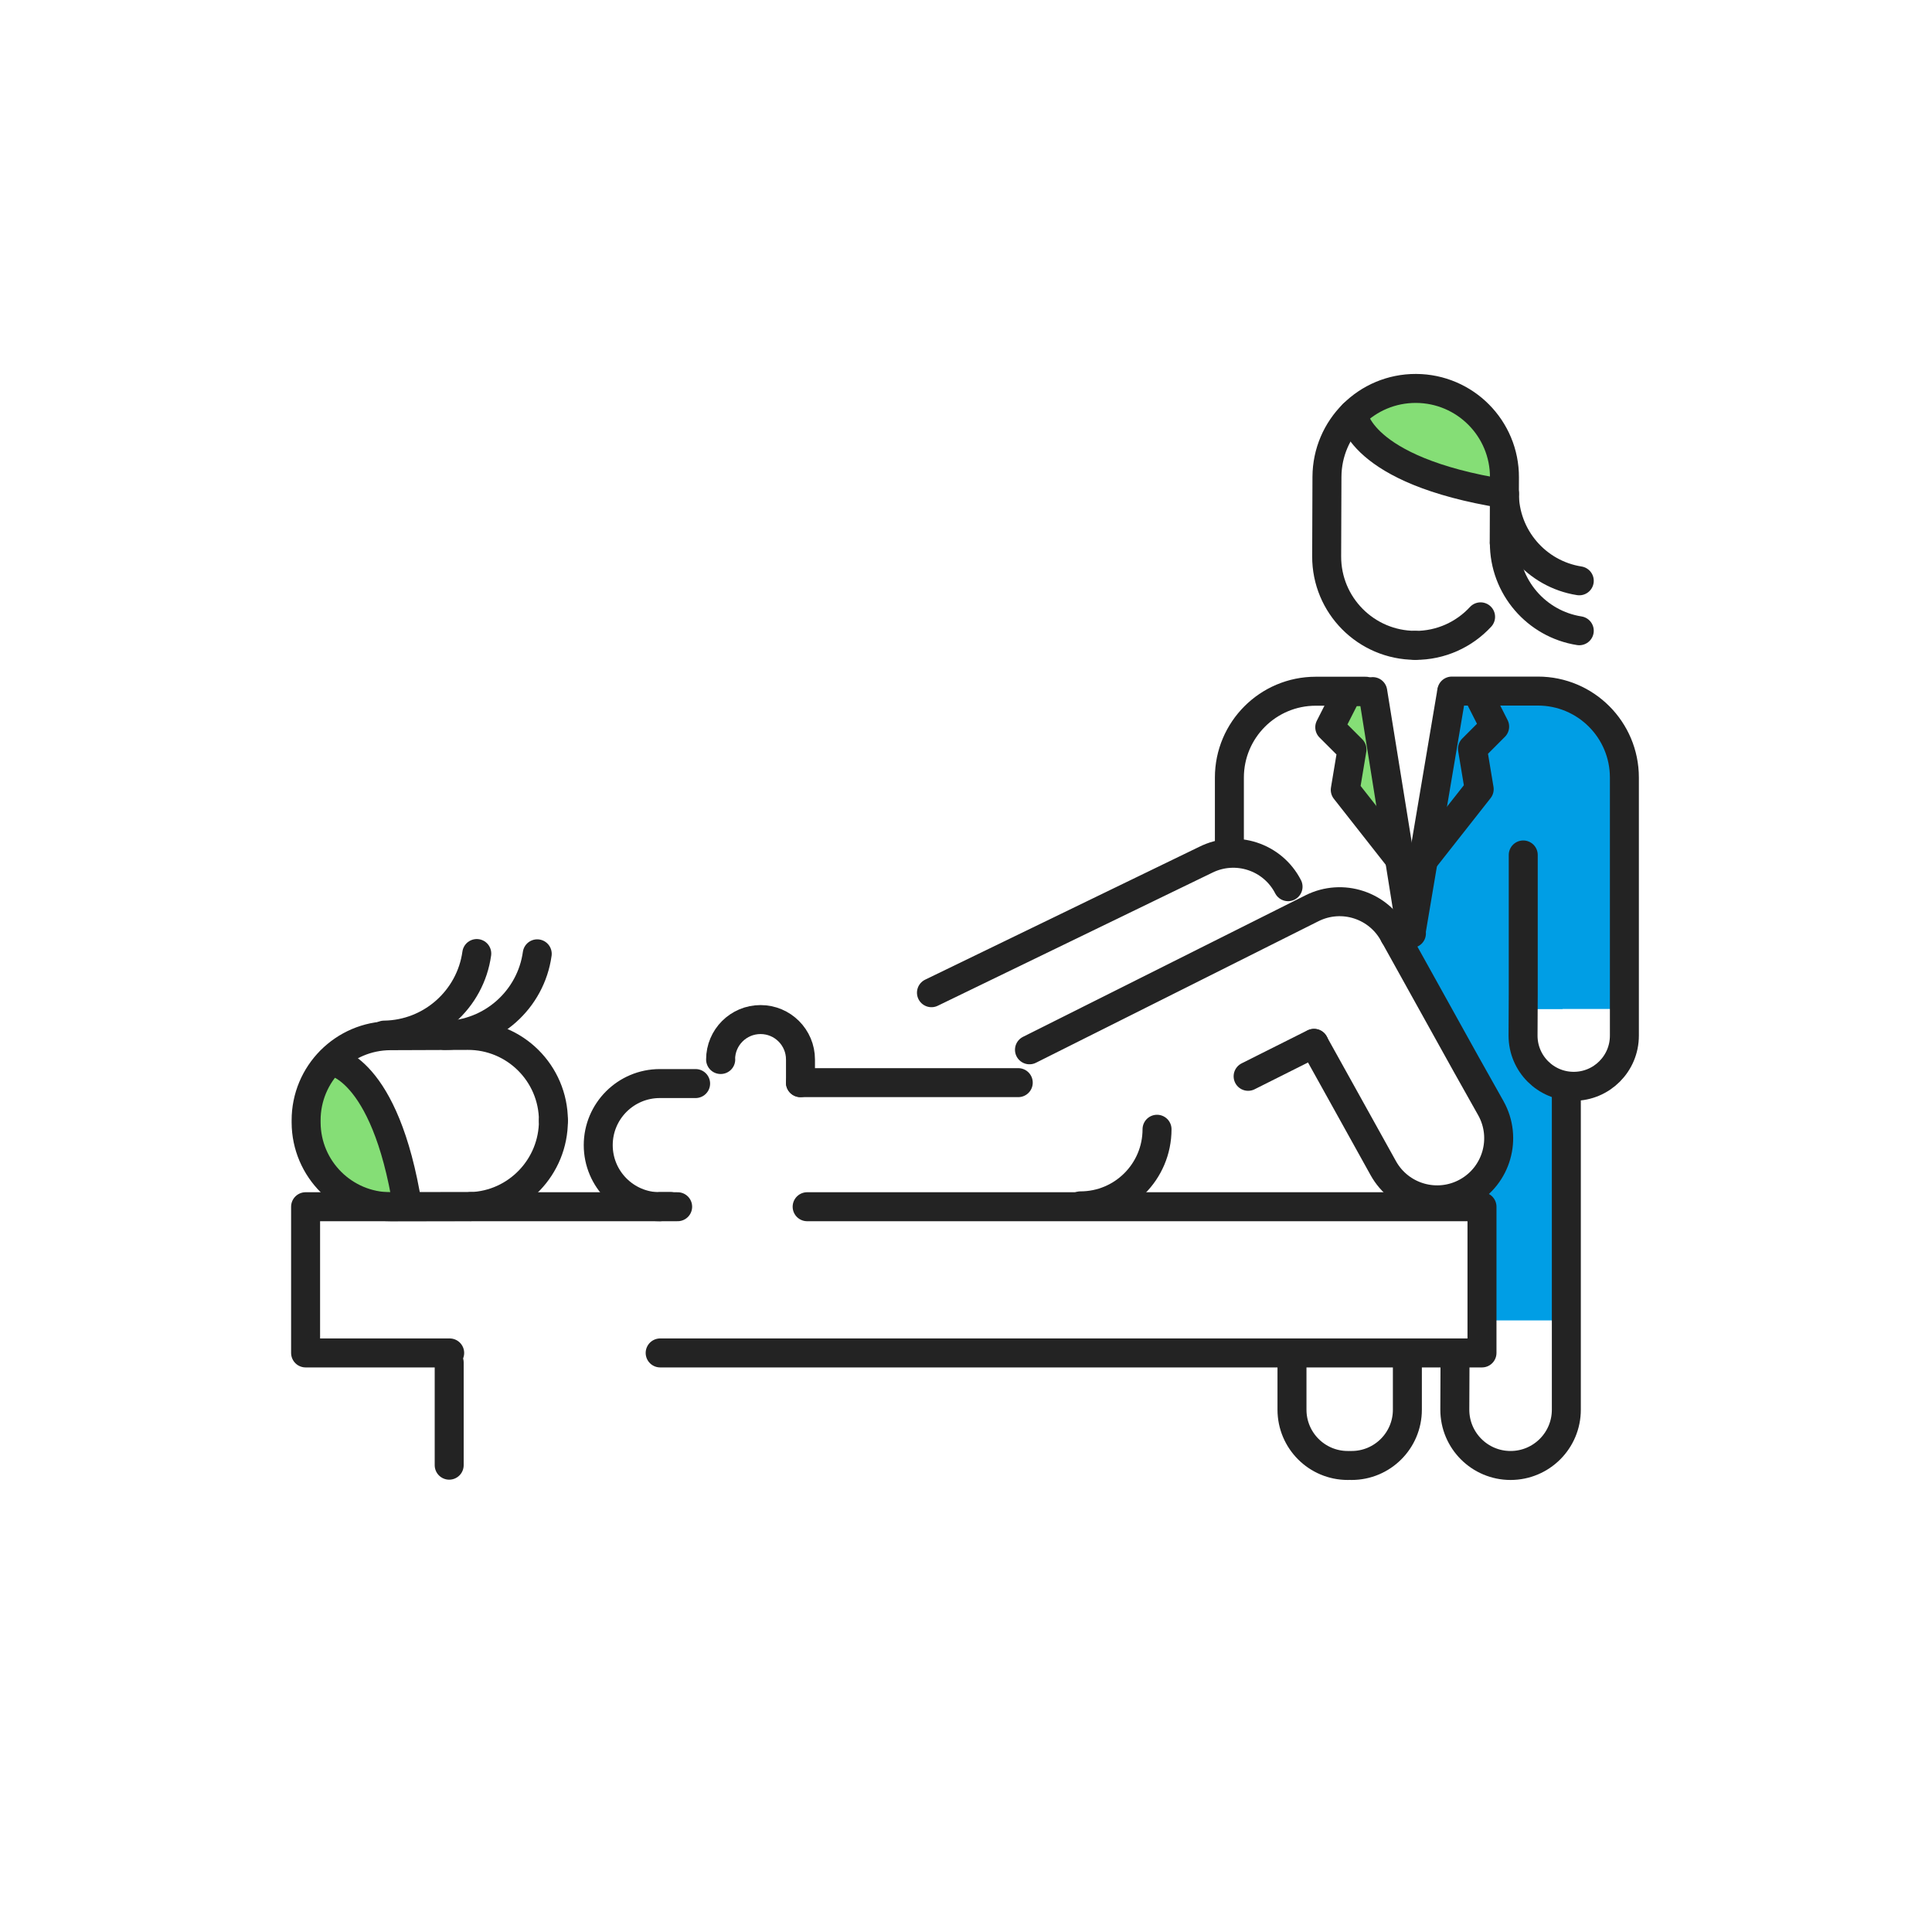 <svg width="400" height="400" viewBox="0 0 400 400" fill="none" xmlns="http://www.w3.org/2000/svg">
<path d="M304.351 223.141L290.691 196.381L298.881 157.031L300.981 143.181H323.521V208.881H316.611V222.581H323.521L323.851 273.381H306.901L305.791 246.931L310.591 236.141C310.611 236.161 307.311 225.631 304.351 223.141Z" fill="#009EE5"/>
<path d="M316.191 208.9V143.19L324.411 144.35L330.171 150.99L334.231 154.42L335.441 160.87V179.14L335.371 208.9H316.191Z" fill="#009EE5"/>
<path d="M315.372 177.01V205.78L315.332 214.42C315.332 220.21 320.022 224.91 325.822 224.91C331.612 224.91 336.312 220.22 336.312 214.42V199.04V160.98C336.312 151.1 328.302 143.08 318.412 143.08H300.582" stroke="#232323" stroke-width="6" stroke-miterlimit="10" stroke-linecap="round" stroke-linejoin="round"/>
<path d="M278.79 142.82L274.48 150.16L280.28 157.95L278.66 162.84L289.94 176.77L284.87 142.82H278.79Z" fill="#85DE76"/>
<path d="M301.243 282.351L301.203 291.861C301.203 298.241 306.373 303.411 312.743 303.411C319.123 303.411 324.293 298.241 324.293 291.861V274.921V225.681" stroke="#232323" stroke-width="6" stroke-miterlimit="10" stroke-linecap="round" stroke-linejoin="round"/>
<path d="M279.832 303.411C286.212 303.411 291.382 298.241 291.382 291.861V280.751" stroke="#232323" stroke-width="6" stroke-miterlimit="10" stroke-linecap="round" stroke-linejoin="round"/>
<path d="M279.042 303.411C272.662 303.411 267.492 298.241 267.492 291.861V280.751" stroke="#232323" stroke-width="6" stroke-miterlimit="10" stroke-linecap="round" stroke-linejoin="round"/>
<path d="M292.27 192.32L300.52 143.44" stroke="#232323" stroke-width="6" stroke-miterlimit="10" stroke-linecap="round" stroke-linejoin="round"/>
<path d="M291.711 189.65L284.211 143.19L292.221 193.25" stroke="#232323" stroke-width="6" stroke-miterlimit="10" stroke-linecap="round" stroke-linejoin="round"/>
<path d="M279.003 143.301L275.312 150.571L279.913 155.171L278.522 163.531L289.802 177.881" stroke="#232323" stroke-width="6" stroke-miterlimit="10" stroke-linecap="round" stroke-linejoin="round"/>
<path d="M282.033 143.19H275.383" stroke="#232323" stroke-width="6" stroke-miterlimit="10" stroke-linecap="round" stroke-linejoin="round"/>
<path d="M282.751 143.11H272.411C262.531 143.11 254.531 151.12 254.531 160.99V176.17" stroke="#232323" stroke-width="6" stroke-miterlimit="10" stroke-linecap="round" stroke-linejoin="round"/>
<path d="M300.16 82.731L308.14 89.27L311.47 98.3L309.8 102.03L298.04 99.63L287.59 95.49L283.29 91.091L282.18 86.66L282.67 82.701L291.77 80.481L300.16 82.731Z" fill="#85DE76"/>
<path d="M292.98 133.62C298.34 133.64 303.17 131.36 306.54 127.71" stroke="#232323" stroke-width="6" stroke-miterlimit="10" stroke-linecap="round" stroke-linejoin="round"/>
<path d="M311.432 112.32L311.482 98.86C311.522 88.71 303.322 80.46 293.172 80.42C283.022 80.38 274.772 88.58 274.732 98.73L274.672 115.17C274.632 125.32 282.832 133.57 292.982 133.61" stroke="#232323" stroke-width="6" stroke-miterlimit="10" stroke-linecap="round" stroke-linejoin="round"/>
<path d="M280.16 85.76C280.16 85.76 281.15 97.39 311.46 102.24" stroke="#232323" stroke-width="6" stroke-miterlimit="10" stroke-linecap="round" stroke-linejoin="round"/>
<path d="M311.461 112.37C311.431 121.56 318.151 129.21 326.971 130.59" stroke="#232323" stroke-width="6" stroke-miterlimit="10" stroke-linecap="round" stroke-linejoin="round"/>
<path d="M311.461 102.03C311.431 111.22 318.151 118.87 326.971 120.25" stroke="#232323" stroke-width="6" stroke-miterlimit="10" stroke-linecap="round" stroke-linejoin="round"/>
<path d="M305.761 143.16L309.451 150.43L304.861 155.03L306.251 163.39L294.961 177.74" stroke="#232323" stroke-width="6" stroke-miterlimit="10" stroke-linecap="round" stroke-linejoin="round"/>
<path d="M288.691 193.61C285.501 187.4 277.901 184.91 271.641 188.04L254.921 196.42L213.141 217.35" stroke="#232323" stroke-width="6" stroke-miterlimit="10" stroke-linecap="round" stroke-linejoin="round"/>
<path d="M272.05 216L258.41 222.84" stroke="#232323" stroke-width="6" stroke-miterlimit="10" stroke-linecap="round" stroke-linejoin="round"/>
<path d="M288.701 193.6L303.541 220.32L308.681 229.47C312.101 235.63 309.881 243.39 303.731 246.81C297.571 250.23 289.811 248.01 286.391 241.85L277.311 225.5L272.051 216.04" stroke="#232323" stroke-width="6" stroke-miterlimit="10" stroke-linecap="round" stroke-linejoin="round"/>
<path d="M266.678 183.58C263.488 177.37 255.888 174.88 249.628 178.01L192.848 205.53" stroke="#232323" stroke-width="6" stroke-miterlimit="10" stroke-linecap="round" stroke-linejoin="round"/>
<path d="M81.099 249.66C71.409 249.68 63.489 241.79 63.449 232.08V232.01C63.449 227.64 65.059 223.45 67.989 220.21L68.569 219.57L69.389 219.86C70.739 220.34 73.439 221.76 76.299 225.94C79.749 230.99 82.349 238.46 84.039 248.13L84.309 249.65L81.099 249.66Z" fill="#85DE76"/>
<path d="M114.577 232C114.607 241.6 106.988 249.51 97.438 249.81" stroke="#232323" stroke-width="6" stroke-miterlimit="10" stroke-linecap="round" stroke-linejoin="round"/>
<path d="M97.449 249.81L80.909 249.84C71.259 249.86 63.419 242.06 63.379 232.41V231.99C63.349 222.33 71.149 214.47 80.809 214.43L96.829 214.37C106.599 214.33 114.549 222.22 114.579 232" stroke="#232323" stroke-width="6" stroke-miterlimit="10" stroke-linecap="round" stroke-linejoin="round"/>
<path d="M68.508 219.66C68.508 219.66 79.698 220.61 84.378 249.8" stroke="#232323" stroke-width="6" stroke-miterlimit="10" stroke-linecap="round" stroke-linejoin="round"/>
<path d="M93.1 280.11H63.27V249.84H140.3" stroke="#232323" stroke-width="6" stroke-miterlimit="10" stroke-linecap="round" stroke-linejoin="round"/>
<path d="M167.11 249.84H306.83V280.11H136.68" stroke="#232323" stroke-width="6" stroke-miterlimit="10" stroke-linecap="round" stroke-linejoin="round"/>
<path d="M93 282.1V303.35" stroke="#232323" stroke-width="6" stroke-miterlimit="10" stroke-linecap="round" stroke-linejoin="round"/>
<path d="M138.769 249.79H136.609V249.84C129.569 249.84 123.859 244.13 123.859 237.09C123.859 230.05 129.569 224.34 136.609 224.34H144.019" stroke="#232323" stroke-width="6" stroke-miterlimit="10" stroke-linecap="round" stroke-linejoin="round"/>
<path d="M92.039 214.37C101.869 214.24 109.919 206.92 111.229 197.48" stroke="#232323" stroke-width="6" stroke-miterlimit="10" stroke-linecap="round" stroke-linejoin="round"/>
<path d="M79.519 214.31C89.35 214.18 97.4 206.86 98.71 197.42" stroke="#232323" stroke-width="6" stroke-miterlimit="10" stroke-linecap="round" stroke-linejoin="round"/>
<path d="M239.551 233.8C239.551 242.56 232.451 249.66 223.691 249.66" stroke="#232323" stroke-width="6" stroke-miterlimit="10" stroke-linecap="round" stroke-linejoin="round"/>
<path d="M149.221 219.36H149.191C149.191 214.79 152.891 211.09 157.461 211.09C162.031 211.09 165.731 214.79 165.731 219.36V224.15" stroke="#232323" stroke-width="6" stroke-miterlimit="10" stroke-linecap="round" stroke-linejoin="round"/>
<path d="M165.719 224.15H210.819" stroke="#232323" stroke-width="6" stroke-miterlimit="10" stroke-linecap="round" stroke-linejoin="round"/>
</svg>
